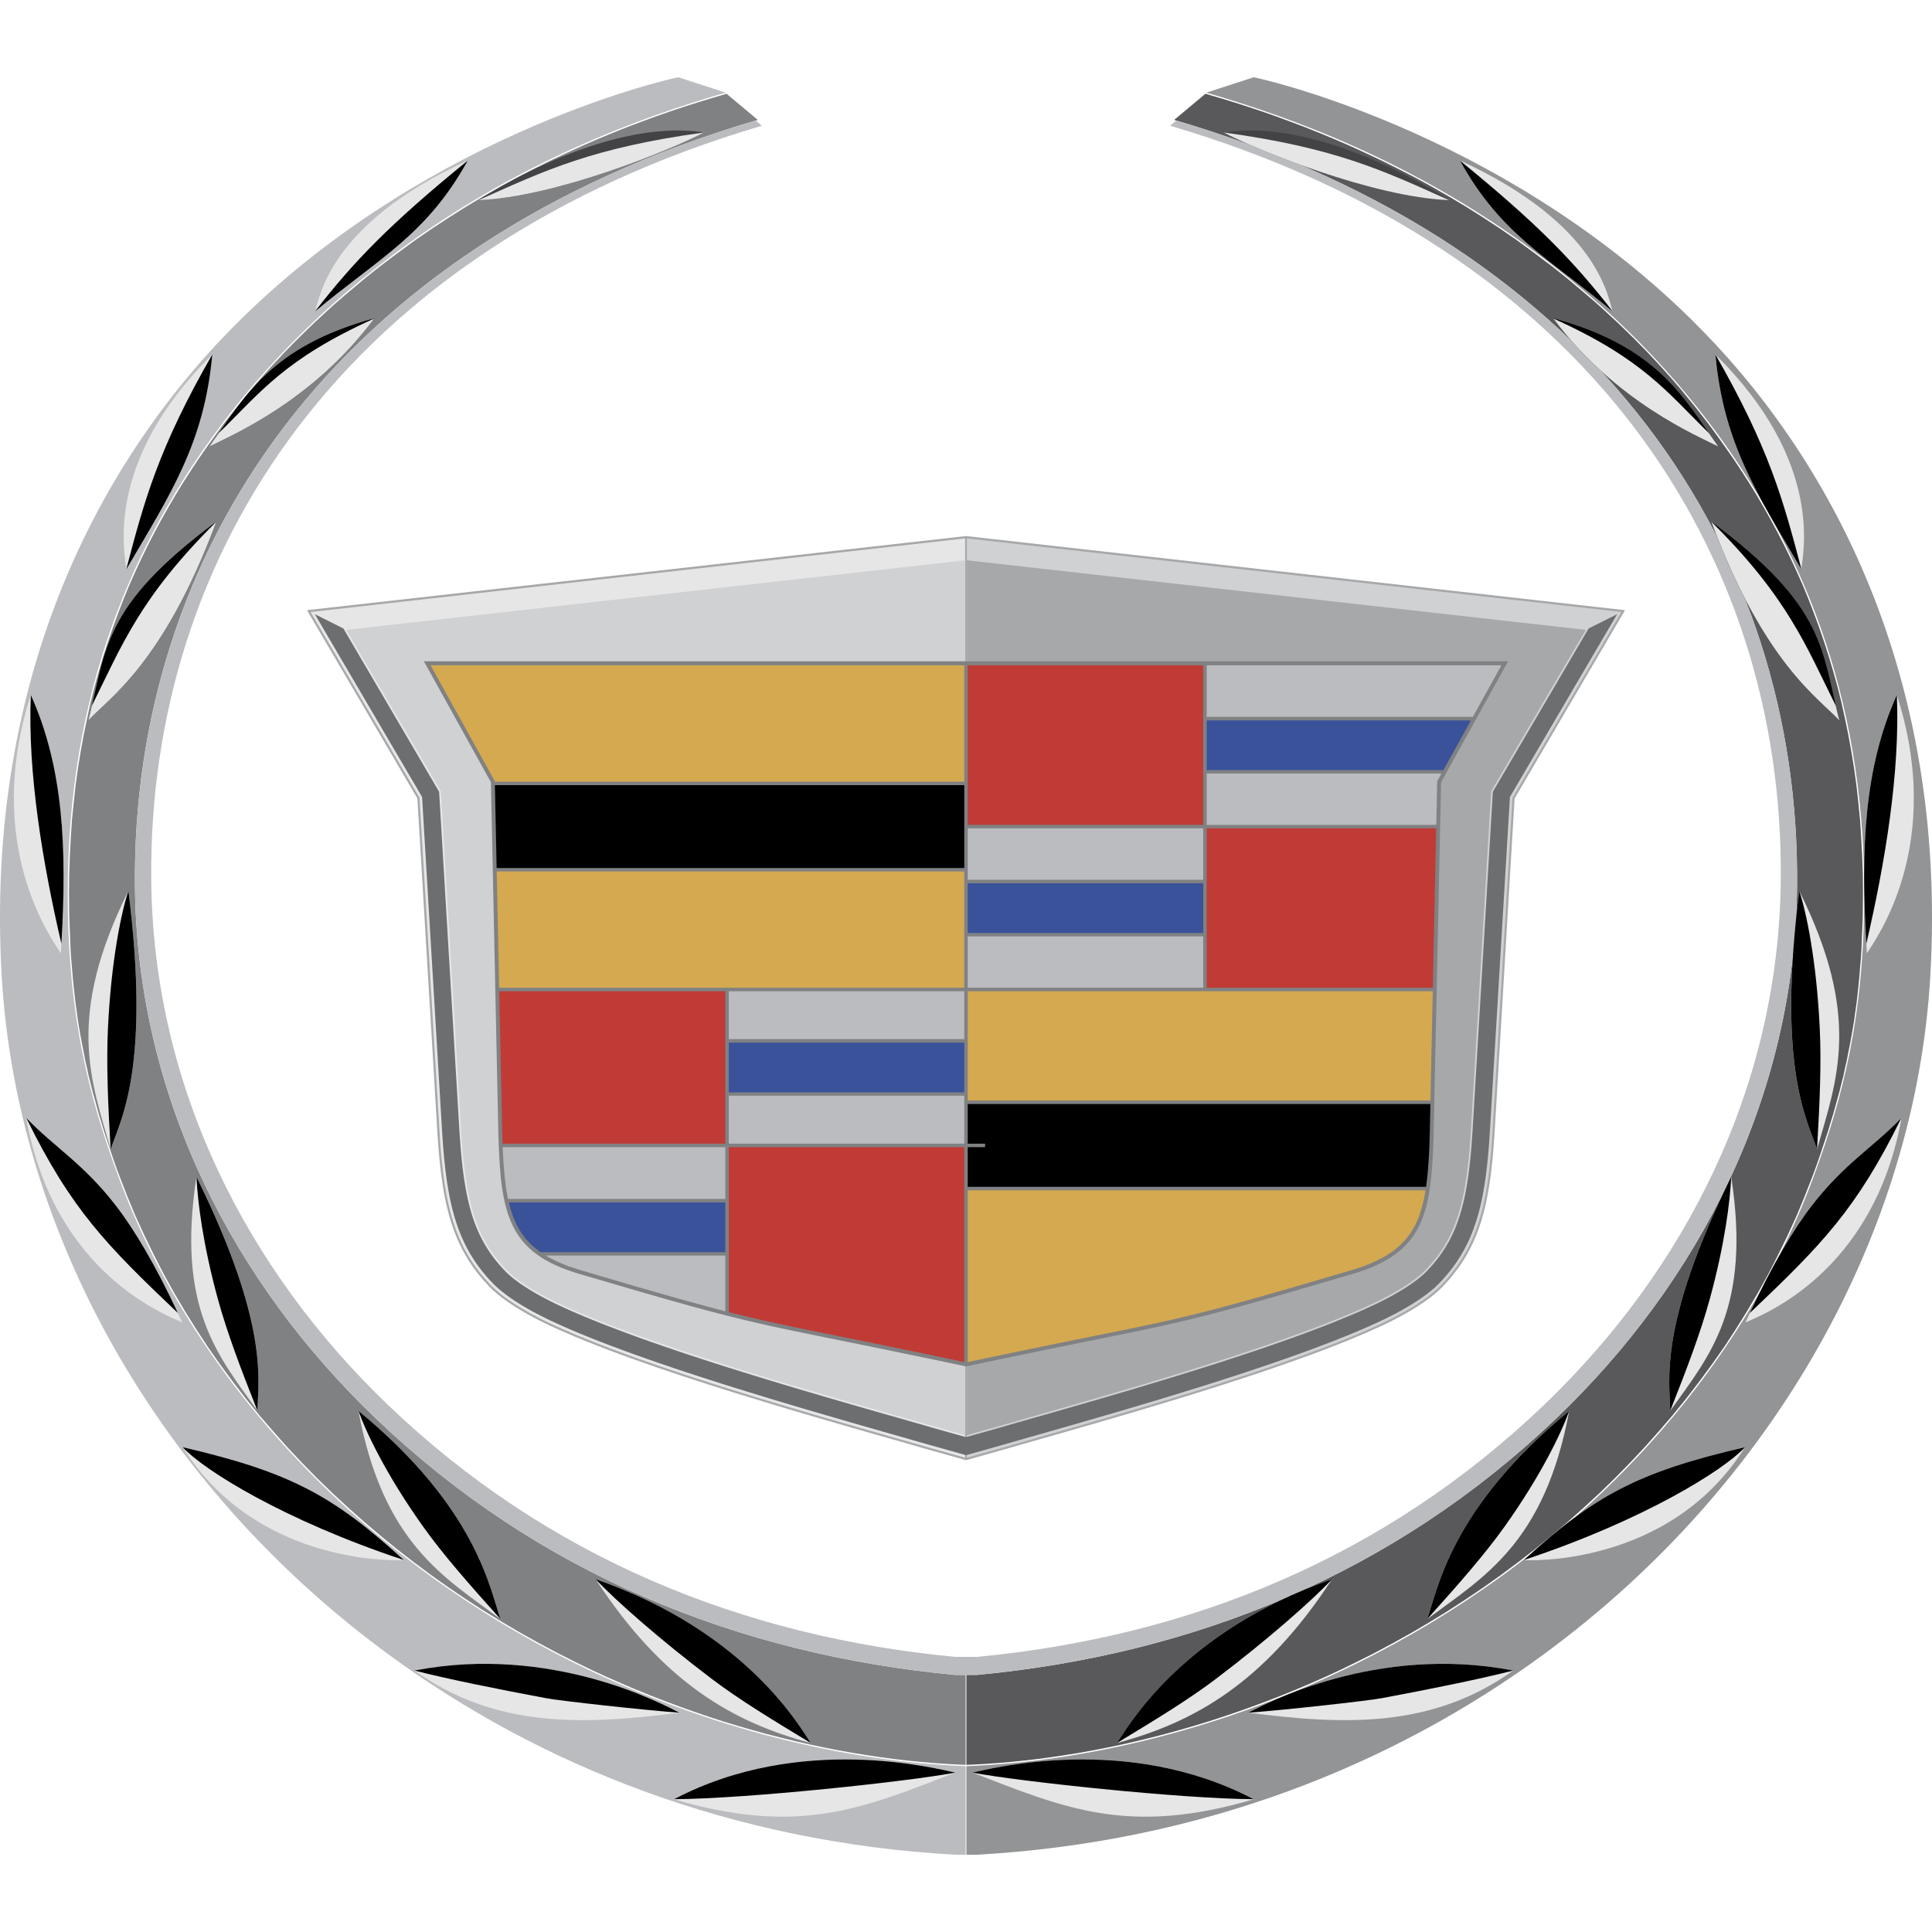 <svg xmlns="http://www.w3.org/2000/svg" width="50" height="50" viewBox="0 0 50 50" fill="none"><rect width="50" height="50" fill="white"></rect><path fill-rule="evenodd" clip-rule="evenodd" d="M25.01 43.346H25.288C30.906 42.816 36.061 40.729 40.258 36.724C43.961 33.191 46.457 28.387 46.508 22.92C46.586 14.361 41.453 6.35 30.388 3.103L31.197 2.426L31.318 2.462L31.636 2.556L31.969 2.658L32.31 2.768L32.663 2.885L33.025 3.012L33.393 3.148L33.777 3.293L34.165 3.448L34.562 3.613L34.966 3.788L35.373 3.975L35.792 4.173L36.21 4.382L36.639 4.603L37.066 4.837L37.494 5.083L37.928 5.342L38.361 5.615L38.8 5.902L39.238 6.203L39.67 6.519L39.826 6.636L39.983 6.755L40.144 6.875L40.299 6.998L40.456 7.123L40.612 7.249L40.765 7.378L40.919 7.508L41.076 7.641L41.233 7.775L41.388 7.912L41.54 8.05L41.691 8.191L41.848 8.334L41.998 8.479L42.15 8.626L42.302 8.776L42.451 8.928L42.604 9.082L42.75 9.238L42.9 9.397L43.046 9.558L43.193 9.722L43.338 9.887L43.484 10.056L43.624 10.227L43.766 10.4L43.908 10.576L44.048 10.755L44.189 10.936L44.325 11.119L44.461 11.305L44.667 11.596L44.873 11.891L45.071 12.192L45.267 12.498L45.459 12.81L45.644 13.127L45.826 13.449L46.002 13.777L46.174 14.111L46.341 14.451L46.501 14.797L46.657 15.148L46.804 15.506L46.944 15.87L47.081 16.241L47.21 16.617L47.333 17L47.448 17.39L47.559 17.787L47.659 18.191L47.749 18.601L47.835 19.019L47.912 19.443L47.982 19.874L48.043 20.313L48.093 20.76L48.138 21.214L48.168 21.675L48.193 22.144L48.21 22.621L48.214 23.105L48.21 23.598L48.204 23.851L48.193 24.099L48.183 24.344L48.174 24.584L48.158 24.821L48.138 25.055L48.119 25.285L48.098 25.512L48.073 25.736L48.048 25.957L48.017 26.175L47.988 26.391L47.952 26.605L47.916 26.816L47.877 27.025L47.835 27.232L47.796 27.439L47.749 27.644L47.706 27.847L47.654 28.049L47.605 28.25L47.549 28.45L47.494 28.65L47.438 28.849L47.377 29.048L47.318 29.247L47.252 29.446L47.186 29.645L47.12 29.844L47.052 30.044L46.98 30.245L46.905 30.447L46.703 30.965L46.491 31.476L46.259 31.981L46.017 32.478L45.766 32.969L45.498 33.452L45.216 33.928L44.925 34.396L44.623 34.857L44.305 35.31L43.977 35.755L43.641 36.192L43.293 36.621L42.931 37.041L42.563 37.454L42.184 37.857L41.796 38.252L41.399 38.638L40.99 39.015L40.577 39.383L40.155 39.742L39.726 40.091L39.288 40.43L38.845 40.76L38.392 41.081L37.933 41.391L37.471 41.691L36.997 41.981L36.523 42.26L36.04 42.529L35.555 42.788L35.062 43.035L34.69 43.216L34.313 43.39L33.934 43.558L33.556 43.719L33.179 43.873L32.796 44.022L32.417 44.162L32.039 44.297L31.662 44.425L31.285 44.548L30.908 44.663L30.529 44.772L30.156 44.875L29.784 44.971L29.411 45.062L29.044 45.145L28.676 45.223L28.309 45.295L27.946 45.36L27.583 45.419L27.226 45.473L26.873 45.52L26.521 45.561L26.171 45.598L25.823 45.628L25.485 45.651L25.147 45.669L25.01 45.674V43.346Z" fill="#59595B"></path><path fill-rule="evenodd" clip-rule="evenodd" d="M18.803 2.426L19.611 3.103C8.547 6.35 3.413 14.361 3.492 22.92C3.542 28.387 6.038 33.191 9.741 36.724C13.939 40.729 19.093 42.816 24.711 43.346H24.99V45.674L24.853 45.669L24.514 45.651L24.177 45.628L23.828 45.598L23.481 45.563L23.128 45.522L22.776 45.475L22.418 45.421L22.055 45.362L21.693 45.297L21.326 45.225L20.958 45.147L20.59 45.064L20.218 44.973L19.845 44.877L19.473 44.774L19.094 44.665L18.716 44.55L18.339 44.428L17.962 44.299L17.584 44.164L17.205 44.023L16.823 43.875L16.445 43.721L16.068 43.56L15.688 43.392L15.311 43.218L14.939 43.037L14.446 42.789L13.961 42.531L13.478 42.262L13.004 41.983L12.531 41.693L12.068 41.393L11.609 41.083L11.156 40.762L10.713 40.432L10.275 40.093L9.846 39.744L9.424 39.385L9.01 39.017L8.602 38.64L8.204 38.254L7.817 37.859L7.438 37.456L7.071 37.043L6.708 36.623L6.361 36.194L6.025 35.757L5.696 35.312L5.379 34.859L5.077 34.398L4.785 33.93L4.503 33.454L4.236 32.971L3.984 32.48L3.742 31.983L3.51 31.478L3.298 30.967L3.097 30.449L3.021 30.247L2.95 30.046L2.881 29.846L2.815 29.646L2.749 29.447L2.683 29.248L2.624 29.049L2.563 28.85L2.507 28.651L2.453 28.451L2.396 28.251L2.347 28.049L2.295 27.847L2.252 27.644L2.205 27.439L2.166 27.233L2.125 27.026L2.085 26.816L2.049 26.605L2.014 26.391L1.985 26.175L1.954 25.957L1.929 25.736L1.904 25.512L1.882 25.285L1.863 25.055L1.843 24.822L1.827 24.585L1.818 24.344L1.808 24.1L1.797 23.851L1.791 23.599L1.787 23.106L1.791 22.621L1.808 22.145L1.833 21.675L1.863 21.214L1.909 20.76L1.958 20.314L2.019 19.875L2.089 19.443L2.166 19.019L2.252 18.602L2.342 18.191L2.443 17.788L2.553 17.391L2.668 17.001L2.791 16.617L2.921 16.241L3.057 15.871L3.197 15.507L3.344 15.149L3.501 14.797L3.661 14.451L3.827 14.111L3.999 13.777L4.175 13.45L4.357 13.128L4.542 12.811L4.733 12.499L4.93 12.193L5.128 11.892L5.333 11.596L5.54 11.306L5.676 11.12L5.811 10.936L5.953 10.755L6.093 10.577L6.234 10.401L6.376 10.227L6.516 10.057L6.662 9.888L6.808 9.723L6.955 9.559L7.101 9.398L7.251 9.239L7.397 9.083L7.55 8.928L7.699 8.777L7.851 8.627L8.003 8.48L8.153 8.335L8.309 8.192L8.46 8.051L8.613 7.912L8.768 7.776L8.924 7.641L9.081 7.509L9.236 7.379L9.388 7.25L9.544 7.124L9.701 6.999L9.856 6.876L10.017 6.755L10.174 6.636L10.331 6.519L10.762 6.204L11.2 5.903L11.639 5.616L12.072 5.343L12.506 5.083L12.934 4.837L13.361 4.604L13.79 4.382L14.208 4.173L14.627 3.975L15.034 3.789L15.438 3.613L15.835 3.448L16.224 3.293L16.607 3.148L16.975 3.012L17.337 2.886L17.69 2.768L18.032 2.658L18.365 2.556L18.682 2.462L18.803 2.426Z" fill="#808183"></path><path fill-rule="evenodd" clip-rule="evenodd" d="M25.01 45.707H25.027C28.072 45.592 31.649 44.751 35.076 43.067C40.344 40.48 44.872 36.03 46.933 30.461C47.733 28.3 48.192 26.321 48.243 23.6C48.348 18.294 46.721 14.364 44.49 11.286C43.034 9.283 41.362 7.732 39.69 6.492C36.592 4.192 33.413 3.03 31.228 2.401L31.24 2.391L32.446 2C32.459 1.996 38.712 3.321 43.723 8.22C47.38 11.795 50.4 17.473 49.957 25.247C49.579 31.877 45.923 38.416 39.99 42.785C36.018 45.71 31.037 47.676 25.29 48H25.01V45.707H25.01Z" fill="#929496"></path><path fill-rule="evenodd" clip-rule="evenodd" d="M17.554 2L18.76 2.391L18.772 2.4C16.587 3.03 13.408 4.192 10.31 6.492C8.638 7.732 6.966 9.283 5.51 11.286C3.279 14.363 1.652 18.294 1.757 23.599C1.809 26.321 2.267 28.299 3.068 30.46C5.129 36.03 9.656 40.48 14.924 43.067C18.352 44.752 21.928 45.592 24.974 45.707H24.991V48H24.71C18.964 47.676 13.982 45.709 10.011 42.784C4.077 38.416 0.421 31.877 0.043 25.247C-0.4 17.473 2.62 11.795 6.277 8.22C11.288 3.321 17.541 1.996 17.554 2Z" fill="#BBBCBF"></path><path fill-rule="evenodd" clip-rule="evenodd" d="M25.991 37.511L26.201 37.45L26.424 37.386L26.662 37.318L26.912 37.247L27.175 37.172L27.45 37.094L27.735 37.012L28.029 36.927L28.333 36.84L28.643 36.749L28.962 36.656L29.285 36.561L29.614 36.463L29.948 36.363L30.284 36.261L30.623 36.158L30.963 36.053L31.304 35.946L31.644 35.838L31.983 35.728L32.32 35.618L32.655 35.506L32.985 35.394L33.311 35.28L33.63 35.167L33.944 35.053L34.25 34.939L34.549 34.824L34.838 34.709L35.117 34.594L35.386 34.479L35.643 34.364L35.781 34.301L35.915 34.236L36.044 34.172L36.17 34.107L36.291 34.041L36.409 33.975L36.521 33.909L36.63 33.843L36.733 33.777L36.833 33.711L36.929 33.643L37.019 33.576L37.105 33.508L37.188 33.438L37.265 33.368L37.336 33.298L37.421 33.206L37.502 33.116L37.58 33.024L37.654 32.929L37.727 32.834L37.796 32.736L37.862 32.636L37.925 32.533L37.985 32.429L38.042 32.323L38.096 32.214L38.148 32.103L38.196 31.99L38.241 31.874L38.283 31.756L38.324 31.636L38.361 31.513L38.395 31.388L38.427 31.26L38.458 31.129L38.485 30.995L38.511 30.858L38.535 30.718L38.558 30.574L38.578 30.427L38.597 30.276L38.614 30.121L38.63 29.962L38.645 29.798L38.658 29.63L38.67 29.458L38.682 29.281L39.198 20.662L42.055 15.791L25 13.873L7.945 15.791L10.802 20.662L11.318 29.281L11.329 29.458L11.342 29.63L11.355 29.798L11.37 29.962L11.386 30.121L11.403 30.276L11.422 30.427L11.443 30.574L11.465 30.718L11.488 30.858L11.514 30.995L11.542 31.129L11.573 31.261L11.605 31.388L11.639 31.513L11.677 31.636L11.717 31.757L11.759 31.874L11.805 31.99L11.852 32.103L11.904 32.214L11.958 32.323L12.015 32.429L12.075 32.533L12.138 32.636L12.204 32.736L12.273 32.834L12.345 32.93L12.42 33.024L12.498 33.116L12.579 33.206L12.665 33.298L12.735 33.368L12.813 33.438L12.895 33.508L12.981 33.576L13.072 33.643L13.167 33.711L13.267 33.777L13.371 33.843L13.479 33.909L13.591 33.975L13.709 34.041L13.83 34.107L13.956 34.172L14.086 34.236L14.219 34.301L14.357 34.364L14.614 34.479L14.883 34.594L15.162 34.709L15.451 34.824L15.75 34.939L16.056 35.053L16.369 35.167L16.69 35.28L17.015 35.394L17.346 35.506L17.679 35.618L18.017 35.728L18.356 35.838L18.697 35.946L19.037 36.053L19.377 36.158L19.716 36.261L20.052 36.363L20.385 36.463L20.715 36.561L21.039 36.656L21.356 36.749L21.668 36.84L21.971 36.927L22.265 37.012L22.551 37.094L22.825 37.172L23.088 37.247L23.339 37.318L23.576 37.386L23.798 37.45L24.009 37.511L25 37.789L25.991 37.511Z" fill="#A6A8AA"></path><path fill-rule="evenodd" clip-rule="evenodd" d="M19.557 3.119L19.717 3.254C8.869 6.452 3.836 14.339 3.914 22.767C3.963 28.15 6.41 32.881 10.041 36.36C14.156 40.303 19.21 42.358 24.718 42.88H25.283C30.791 42.358 35.844 40.303 39.959 36.36C43.59 32.881 46.037 28.15 46.086 22.767C46.164 14.339 41.131 6.452 30.283 3.254L30.444 3.119C41.47 6.377 46.587 14.375 46.508 22.919C46.457 28.386 43.962 33.191 40.258 36.724C36.061 40.728 30.906 42.816 25.288 43.346H24.712C19.093 42.816 13.939 40.728 9.742 36.724C6.038 33.191 3.543 28.386 3.493 22.919C3.414 14.375 8.53 6.377 19.557 3.119Z" fill="#BBBCBF"></path><path fill-rule="evenodd" clip-rule="evenodd" d="M4.728 37.453C7.521 38.099 8.639 38.718 10.452 40.373C10.458 40.38 6.696 40.596 4.728 37.453ZM4.717 34.225C4.325 34.042 1.401 32.973 0.677 28.929C1.414 29.697 2.148 30.103 2.991 31.192C3.514 31.867 4.081 32.838 4.717 34.225ZM1.574 24.671C1.349 24.314 -0.456 21.875 0.798 17.985C1.672 19.924 1.74 22.096 1.574 24.671ZM3.268 14.735C3.244 14.359 2.652 11.978 5.494 9.175C5.289 11.451 4.429 12.761 3.268 14.735ZM8.149 8.065C8.275 7.742 8.466 5.82 12.106 4.152C11.054 6.071 9.811 6.677 8.149 8.065Z" fill="#E6E6E7"></path><path fill-rule="evenodd" clip-rule="evenodd" d="M12.388 5.18C12.383 5.18 15.6 3.025 18.223 3.427C17.381 3.874 14.374 5.101 12.388 5.18Z" fill="#434244"></path><path fill-rule="evenodd" clip-rule="evenodd" d="M2.283 18.649C2.829 18.057 4.229 17.179 5.6 13.5C2.612 15.718 2.761 16.808 2.283 18.649ZM5.417 11.558C5.988 11.267 8.081 10.397 9.693 8.236C6.972 8.978 6.324 10.291 5.417 11.558Z" fill="black"></path><path fill-rule="evenodd" clip-rule="evenodd" d="M2.863 29.744C3.129 28.966 3.899 27.632 3.324 23.055C1.698 26.319 2.349 27.939 2.863 29.744ZM6.663 36.513C6.675 35.739 6.985 34.311 5.084 30.455C4.562 33.867 5.648 35.086 6.663 36.513ZM12.953 41.903C12.683 41.155 12.366 39.056 9.276 36.514C9.915 39.938 11.486 40.811 12.953 41.903ZM20.982 45.11C20.715 44.721 19.34 42.234 15.415 40.87C17.185 43.582 19.01 44.581 20.982 45.11ZM17.583 44.325C17.177 44.115 14.277 42.547 10.729 43.234C12.844 44.75 15.141 44.635 17.583 44.325ZM24.719 45.875C24.253 45.778 20.715 44.844 17.443 46.565C20.663 47.515 22.312 46.809 24.719 45.875Z" fill="#E6E6E7"></path><path fill-rule="evenodd" clip-rule="evenodd" d="M24.72 45.874C24.253 45.777 20.717 44.844 17.445 46.563C19.322 46.554 23.551 46.1 24.715 45.876C24.716 45.876 24.718 45.875 24.72 45.874ZM17.582 44.325C17.176 44.114 14.276 42.546 10.729 43.233L10.73 43.234C11.575 43.453 12.886 43.716 14.142 43.951C14.514 44.02 16.66 44.257 17.582 44.325ZM4.727 37.453C7.52 38.099 8.638 38.718 10.45 40.373C7.358 39.349 5.273 38.047 4.727 37.453ZM0.68 28.932C1.416 29.698 2.148 30.104 2.991 31.192C3.483 31.827 4.013 32.723 4.604 33.981C2.749 32.219 1.842 31.299 0.68 28.932ZM6.663 36.511C6.675 35.737 6.984 34.309 5.085 30.457C5.113 31.097 5.255 32.218 5.638 33.618C5.878 34.491 6.229 35.418 6.663 36.511ZM2.863 29.743C3.129 28.964 3.898 27.63 3.324 23.057C3.148 23.573 2.878 24.835 2.794 26.608C2.75 27.529 2.794 28.544 2.863 29.743ZM12.953 41.903C12.683 41.155 12.366 39.055 9.277 36.514C9.466 37.048 9.99 38.16 10.941 39.495C11.474 40.245 12.149 41.007 12.953 41.903C12.953 41.903 12.953 41.903 12.953 41.903ZM0.798 17.986C1.644 19.862 1.734 21.956 1.589 24.424C1.108 22.359 0.711 20.001 0.798 17.986Z" fill="black"></path><path fill-rule="evenodd" clip-rule="evenodd" d="M2.283 18.649C2.829 18.057 4.229 17.179 5.6 13.501C3.622 15.46 3.154 16.704 2.378 18.263C2.348 18.388 2.318 18.517 2.283 18.649ZM5.417 11.558C5.987 11.268 8.078 10.399 9.688 8.242C7.36 9.292 6.745 10.152 5.664 11.206C5.582 11.324 5.501 11.441 5.417 11.558Z" fill="#E6E6E7"></path><path fill-rule="evenodd" clip-rule="evenodd" d="M20.982 45.109C20.715 44.72 19.34 42.233 15.415 40.869L15.419 40.876C15.933 41.42 17.081 42.435 18.428 43.455C19.143 43.996 20 44.515 20.98 45.108L20.982 45.109ZM3.268 14.735V14.731C3.736 12.951 4.1 11.604 5.492 9.177L5.494 9.176C5.289 11.451 4.429 12.761 3.268 14.735ZM8.148 8.065V8.064C9.169 6.751 10.083 5.805 12.104 4.156C11.052 6.071 9.81 6.678 8.148 8.065Z" fill="black"></path><path fill-rule="evenodd" clip-rule="evenodd" d="M12.388 5.18L12.39 5.179C14.127 4.4 15.335 3.825 18.221 3.428C17.378 3.875 14.373 5.101 12.388 5.18ZM45.161 37.453C42.367 38.1 41.25 38.719 39.437 40.374C39.431 40.38 43.192 40.597 45.161 37.453ZM45.172 34.226C45.564 34.043 48.487 32.974 49.212 28.93C48.475 29.698 47.741 30.104 46.897 31.193C46.374 31.868 45.808 32.839 45.172 34.226ZM48.315 24.672C48.539 24.315 50.344 21.876 49.09 17.986C48.217 19.925 48.149 22.096 48.315 24.672ZM46.62 14.736C46.645 14.36 47.237 11.979 44.395 9.176C44.6 11.452 45.459 12.761 46.62 14.736ZM41.74 8.066C41.614 7.743 41.423 5.821 37.782 4.153C38.835 6.071 40.077 6.678 41.74 8.066Z" fill="#E6E6E7"></path><path fill-rule="evenodd" clip-rule="evenodd" d="M37.5 5.18C37.505 5.18 34.289 3.025 31.666 3.427C32.507 3.874 35.515 5.101 37.5 5.18Z" fill="#434244"></path><path fill-rule="evenodd" clip-rule="evenodd" d="M47.605 18.649C47.06 18.057 45.659 17.179 44.288 13.5C47.276 15.718 47.127 16.808 47.605 18.649ZM44.471 11.558C43.901 11.267 41.807 10.397 40.195 8.236C42.917 8.978 43.564 10.291 44.471 11.558Z" fill="black"></path><path fill-rule="evenodd" clip-rule="evenodd" d="M47.025 29.744C46.759 28.966 45.989 27.632 46.564 23.055C48.19 26.319 47.539 27.939 47.025 29.744ZM43.225 36.513C43.214 35.739 42.903 34.311 44.804 30.455C45.326 33.867 44.24 35.086 43.225 36.513ZM36.935 41.903C37.205 41.155 37.522 39.056 40.611 36.514C39.973 39.938 38.402 40.811 36.935 41.903ZM28.906 45.11C29.174 44.721 30.548 42.234 34.473 40.87C32.703 43.582 30.878 44.581 28.906 45.11ZM32.306 44.325C32.711 44.115 35.611 42.547 39.16 43.234C37.045 44.75 34.747 44.635 32.306 44.325ZM25.169 45.875C25.635 45.778 29.173 44.844 32.445 46.565C29.224 47.515 27.576 46.809 25.169 45.875Z" fill="#E6E6E7"></path><path fill-rule="evenodd" clip-rule="evenodd" d="M25.169 45.874C25.635 45.777 29.171 44.844 32.443 46.563C30.567 46.554 26.338 46.1 25.173 45.876L25.169 45.874ZM32.306 44.325C32.712 44.114 35.612 42.546 39.16 43.233L39.158 43.234C38.313 43.453 37.003 43.716 35.747 43.951C35.374 44.02 33.229 44.257 32.306 44.325ZM45.161 37.453C42.368 38.099 41.25 38.718 39.438 40.373C42.53 39.349 44.615 38.047 45.161 37.453ZM49.208 28.932C48.472 29.698 47.74 30.104 46.897 31.192C46.405 31.827 45.875 32.723 45.285 33.981C47.14 32.219 48.046 31.299 49.208 28.932ZM43.225 36.511C43.214 35.737 42.904 34.309 44.803 30.457C44.775 31.097 44.633 32.218 44.249 33.618C44.01 34.491 43.658 35.418 43.225 36.511ZM47.025 29.743C46.759 28.964 45.99 27.63 46.564 23.057C46.74 23.573 47.01 24.835 47.095 26.608C47.139 27.529 47.095 28.544 47.025 29.743ZM36.935 41.903C37.205 41.155 37.522 39.055 40.611 36.514C40.422 37.048 39.898 38.16 38.948 39.495C38.414 40.245 37.739 41.007 36.935 41.903ZM49.09 17.986C48.244 19.862 48.155 21.956 48.3 24.424C48.78 22.359 49.177 20.001 49.09 17.986Z" fill="black"></path><path fill-rule="evenodd" clip-rule="evenodd" d="M47.605 18.649C47.059 18.057 45.659 17.179 44.288 13.501C46.266 15.46 46.734 16.704 47.51 18.263C47.539 18.388 47.57 18.517 47.605 18.649ZM44.471 11.558C43.901 11.268 41.81 10.399 40.199 8.242C42.528 9.292 43.143 10.152 44.224 11.206C44.305 11.324 44.387 11.441 44.471 11.558Z" fill="#E6E6E7"></path><path fill-rule="evenodd" clip-rule="evenodd" d="M28.906 45.109C29.174 44.72 30.548 42.233 34.473 40.869L34.469 40.876C33.956 41.42 32.807 42.435 31.46 43.455C30.745 43.996 29.888 44.515 28.909 45.108L28.906 45.109ZM46.62 14.735L46.62 14.731C46.153 12.951 45.788 11.604 44.396 9.177L44.395 9.176C44.6 11.451 45.459 12.761 46.62 14.735ZM41.74 8.065L41.74 8.064C40.719 6.751 39.804 5.805 37.784 4.156C38.837 6.071 40.078 6.678 41.74 8.065Z" fill="black"></path><path fill-rule="evenodd" clip-rule="evenodd" d="M37.5 5.18L37.499 5.179C35.762 4.4 34.553 3.825 31.667 3.428C32.51 3.875 35.515 5.101 37.5 5.18ZM24.977 13.934L8.037 15.839L10.857 20.647L11.374 29.279L11.385 29.456L11.397 29.628L11.411 29.795L11.425 29.959L11.442 30.117L11.459 30.271L11.477 30.421L11.498 30.568L11.52 30.711L11.543 30.85L11.569 30.986L11.597 31.119L11.627 31.249L11.659 31.375L11.693 31.499L11.73 31.621L11.77 31.74L11.812 31.856L11.856 31.97L11.904 32.082L11.954 32.191L12.007 32.299L12.064 32.404L12.123 32.506L12.185 32.607L12.251 32.706L12.319 32.802L12.39 32.897L12.464 32.99L12.54 33.081L12.621 33.17L12.705 33.26L12.774 33.329L12.85 33.398L12.93 33.466L13.015 33.533L13.104 33.6L13.199 33.666L13.297 33.732L13.4 33.797L13.508 33.863L13.619 33.928L13.736 33.994L13.857 34.058L13.982 34.123L14.11 34.188L14.243 34.252L14.38 34.315L14.636 34.429L14.905 34.544L15.184 34.658L15.472 34.773L15.77 34.888L16.075 35.001L16.389 35.116L16.708 35.229L17.033 35.342L17.363 35.454L17.697 35.566L18.034 35.677L18.373 35.786L18.713 35.894L19.054 36.001L19.394 36.106L19.732 36.21L20.069 36.311L20.402 36.411L20.73 36.508L21.054 36.604L21.372 36.697L21.683 36.787L21.986 36.874L22.281 36.96L22.566 37.041L22.84 37.119L23.103 37.195L23.354 37.266L23.591 37.334L23.814 37.398L24.024 37.458L24.977 37.726V13.934Z" fill="#E6E6E7"></path><path fill-rule="evenodd" clip-rule="evenodd" d="M25.977 37.458L26.187 37.398L26.41 37.333L26.647 37.266L26.898 37.194L27.16 37.119L27.435 37.041L27.72 36.959L28.014 36.874L28.317 36.787L28.628 36.696L28.946 36.604L29.27 36.508L29.599 36.411L29.932 36.311L30.268 36.209L30.607 36.106L30.947 36.001L31.287 35.894L31.628 35.786L31.966 35.676L32.303 35.566L32.638 35.454L32.967 35.342L33.293 35.229L33.612 35.115L33.925 35.001L34.231 34.887L34.529 34.773L34.817 34.658L35.096 34.544L35.364 34.429L35.621 34.315L35.758 34.251L35.891 34.187L36.02 34.123L36.144 34.058L36.265 33.993L36.382 33.928L36.493 33.863L36.601 33.797L36.704 33.731L36.802 33.666L36.896 33.599L36.986 33.533L37.071 33.465L37.151 33.397L37.227 33.329L37.296 33.26L37.381 33.17L37.46 33.081L37.537 32.989L37.611 32.896L37.682 32.802L37.75 32.706L37.815 32.607L37.878 32.505L37.937 32.404L37.993 32.298L38.047 32.191L38.097 32.082L38.145 31.97L38.189 31.855L38.231 31.739L38.27 31.62L38.307 31.498L38.342 31.375L38.374 31.248L38.403 31.118L38.431 30.985L38.457 30.85L38.48 30.71L38.502 30.568L38.523 30.421L38.542 30.271L38.559 30.117L38.575 29.958L38.59 29.795L38.603 29.627L38.615 29.456L38.626 29.279L39.143 20.647L41.964 15.838L25.023 13.934V37.726L25.977 37.458ZM24.978 14.5L8.959 16.301L11.409 20.478L11.934 29.244C12.046 31.119 12.313 32.042 13.107 32.867C13.374 33.145 13.91 33.482 14.612 33.802C17.193 34.978 22.033 36.295 24.178 36.916L24.978 37.141V14.5Z" fill="#D0D1D3"></path><path fill-rule="evenodd" clip-rule="evenodd" d="M25.823 36.917C27.967 36.296 32.807 34.978 35.389 33.802C36.091 33.483 36.626 33.146 36.894 32.867C37.687 32.043 37.954 31.12 38.067 29.244L38.591 20.478L41.041 16.301L25.023 14.5V37.142L25.823 36.917Z" fill="#A6A8AA"></path><path fill-rule="evenodd" clip-rule="evenodd" d="M25 35.362L24.2 35.194C19.346 34.178 19.903 34.419 14.988 32.967C13.16 32.427 12.961 31.433 12.899 29.414L12.705 20.244L10.971 17.115H39.029L37.295 20.244L37.101 29.414C37.039 31.433 36.84 32.426 35.012 32.967C30.097 34.419 30.654 34.178 25.8 35.194L25 35.362Z" fill="#808183"></path><path fill-rule="evenodd" clip-rule="evenodd" d="M37.018 28.572L37 29.412L36.987 29.777L36.968 30.118L36.941 30.436L36.907 30.715H25.045V29.688H25.494V29.599H25.045V28.572H37.018ZM12.853 22.464L12.808 20.32H24.955V22.464H12.853Z" fill="black"></path><path fill-rule="evenodd" clip-rule="evenodd" d="M36.893 30.805L36.858 31.004L36.797 31.256L36.722 31.488L36.629 31.7L36.516 31.894L36.383 32.072L36.225 32.236L36.041 32.386L35.828 32.524L35.581 32.65L35.301 32.766L34.982 32.87L34.538 33.001L34.123 33.123L33.736 33.237L33.376 33.341L33.039 33.438L32.725 33.528L32.43 33.611L32.155 33.688L31.895 33.759L31.649 33.825L31.415 33.887L31.192 33.944L30.977 33.999L30.768 34.05L30.563 34.099L30.36 34.146L30.158 34.192L29.954 34.237L29.745 34.282L29.531 34.327L29.309 34.374L29.077 34.421L28.833 34.471L28.576 34.523L28.302 34.578L28.011 34.637L27.7 34.7L27.367 34.768L27.011 34.841L26.629 34.919L26.219 35.004L25.779 35.096L25.045 35.25V30.805H36.893ZM37.08 25.653L37.02 28.481H25.045V25.653H37.08ZM12.806 20.23L12.805 20.217L11.143 17.217H24.955V20.23H12.806ZM12.918 25.563L12.855 22.553H24.955V25.563H12.918Z" fill="#D4A950"></path><path fill-rule="evenodd" clip-rule="evenodd" d="M25.045 24.145V22.86H31.14V24.145H25.045ZM38.067 18.645L37.354 19.931H31.229V18.645H38.067ZM24.955 26.983V28.27H18.861V26.983H24.955ZM13.987 32.405L13.959 32.387L13.775 32.237L13.617 32.074L13.484 31.896L13.372 31.701L13.279 31.489L13.203 31.257L13.169 31.119H18.771V32.405H13.987Z" fill="#3A529A"></path><path fill-rule="evenodd" clip-rule="evenodd" d="M25.045 22.768V21.436H31.139V22.768H25.045ZM31.139 25.563H25.045V24.234H31.139V25.563ZM37.304 20.019L37.194 20.217L37.171 21.346H31.229V20.019H37.304ZM31.229 17.217H38.857L38.117 18.553H31.229V17.217ZM24.955 28.358V29.598H18.861V28.358H24.955ZM18.861 25.653H24.955V26.892H18.861V25.653ZM13.148 31.028L13.142 31.004L13.094 30.731L13.059 30.436L13.032 30.118L13.013 29.777L13.01 29.688H18.771V31.028H13.148ZM18.771 33.935L18.585 33.887L18.351 33.825L18.105 33.759L17.846 33.688L17.569 33.611L17.275 33.528L16.961 33.438L16.624 33.341L16.264 33.237L15.877 33.123L15.462 33.001L15.018 32.87L14.699 32.766L14.418 32.65L14.173 32.524L14.126 32.494H18.771V33.935Z" fill="#BBBCBF"></path><path fill-rule="evenodd" clip-rule="evenodd" d="M37.169 21.436L37.082 25.563H31.229V21.436H37.169ZM25.045 17.217H31.139V21.346H25.045V17.217ZM13.007 29.598L13 29.412L12.92 25.653H18.771V29.598H13.007ZM24.955 35.25L24.221 35.096L23.781 35.004L23.371 34.919L22.989 34.841L22.632 34.768L22.3 34.7L21.989 34.637L21.698 34.578L21.424 34.523L21.167 34.471L20.923 34.421L20.691 34.374L20.469 34.327L20.255 34.282L20.047 34.237L19.842 34.192L19.64 34.146L19.437 34.099L19.232 34.05L19.023 33.999L18.861 33.958V29.688H24.955V35.25Z" fill="#C03B35"></path><path fill-rule="evenodd" clip-rule="evenodd" d="M25.958 37.391L26.167 37.331L26.39 37.267L26.627 37.199L26.878 37.128L27.141 37.053L27.416 36.974L27.701 36.893L27.995 36.808L28.298 36.72L28.609 36.63L28.927 36.537L29.25 36.442L29.579 36.344L29.912 36.245L30.248 36.143L30.586 36.039L30.926 35.934L31.266 35.828L31.606 35.719L31.945 35.61L32.282 35.5L32.615 35.388L32.945 35.276L33.269 35.163L33.589 35.05L33.901 34.936L34.207 34.822L34.504 34.708L34.791 34.594L35.069 34.48L35.337 34.365L35.592 34.251L35.728 34.188L35.861 34.125L35.988 34.061L36.112 33.997L36.232 33.933L36.348 33.867L36.458 33.803L36.565 33.738L36.666 33.673L36.763 33.608L36.856 33.543L36.944 33.477L37.027 33.411L37.106 33.345L37.18 33.278L37.247 33.211L37.33 33.123L37.409 33.034L37.485 32.945L37.557 32.853L37.627 32.761L37.694 32.666L37.758 32.568L37.819 32.469L37.877 32.369L37.932 32.266L37.985 32.16L38.035 32.053L38.081 31.942L38.126 31.83L38.166 31.715L38.206 31.598L38.242 31.478L38.276 31.355L38.308 31.23L38.337 31.102L38.364 30.971L38.39 30.836L38.413 30.698L38.435 30.556L38.456 30.41L38.474 30.261L38.492 30.108L38.507 29.95L38.522 29.788L38.535 29.621L38.547 29.449L38.559 29.273L39.077 20.625L41.852 15.895L41.114 16.264L38.635 20.49L38.111 29.245L38.099 29.419L38.088 29.587L38.075 29.749L38.061 29.907L38.045 30.06L38.029 30.208L38.011 30.351L37.992 30.49L37.971 30.625L37.948 30.756L37.924 30.882L37.899 31.006L37.871 31.125L37.842 31.24L37.811 31.352L37.778 31.462L37.743 31.567L37.705 31.671L37.666 31.772L37.625 31.869L37.581 31.965L37.535 32.058L37.486 32.149L37.434 32.238L37.38 32.325L37.324 32.411L37.265 32.495L37.203 32.578L37.138 32.658L37.071 32.739L37 32.818L36.926 32.897L36.871 32.951L36.811 33.006L36.744 33.063L36.672 33.12L36.593 33.178L36.51 33.237L36.421 33.296L36.328 33.356L36.229 33.416L36.125 33.477L36.016 33.538L35.903 33.599L35.785 33.66L35.664 33.721L35.538 33.781L35.408 33.841L35.158 33.953L34.897 34.064L34.624 34.176L34.341 34.289L34.048 34.401L33.746 34.514L33.438 34.627L33.121 34.739L32.799 34.851L32.473 34.962L32.141 35.072L31.807 35.182L31.47 35.291L31.132 35.398L30.793 35.504L30.455 35.609L30.118 35.712L29.783 35.813L29.451 35.913L29.124 36.01L28.8 36.105L28.484 36.198L28.174 36.288L27.871 36.375L27.577 36.46L27.293 36.541L27.019 36.62L26.756 36.694L26.505 36.766L26.267 36.834L26.044 36.898L25.835 36.959L25 37.193L24.165 36.959L23.956 36.898L23.733 36.834L23.495 36.766L23.244 36.694L22.981 36.62L22.707 36.541L22.422 36.46L22.128 36.375L21.826 36.288L21.516 36.198L21.199 36.105L20.876 36.01L20.548 35.913L20.216 35.813L19.882 35.712L19.545 35.609L19.207 35.504L18.868 35.398L18.53 35.291L18.193 35.182L17.858 35.072L17.527 34.962L17.201 34.851L16.878 34.739L16.562 34.627L16.253 34.514L15.952 34.401L15.659 34.289L15.376 34.176L15.103 34.064L14.842 33.953L14.593 33.841L14.463 33.781L14.336 33.721L14.214 33.66L14.097 33.599L13.984 33.538L13.875 33.477L13.771 33.416L13.672 33.356L13.579 33.296L13.49 33.237L13.407 33.178L13.328 33.12L13.256 33.063L13.19 33.006L13.129 32.951L13.074 32.897L13 32.818L12.93 32.739L12.862 32.658L12.797 32.578L12.735 32.495L12.676 32.411L12.62 32.326L12.566 32.238L12.514 32.149L12.465 32.058L12.419 31.965L12.375 31.869L12.333 31.772L12.294 31.672L12.257 31.568L12.221 31.462L12.188 31.352L12.157 31.24L12.128 31.125L12.101 31.006L12.075 30.882L12.051 30.756L12.029 30.625L12.008 30.49L11.989 30.352L11.97 30.208L11.954 30.06L11.939 29.907L11.925 29.749L11.912 29.587L11.9 29.419L11.888 29.245L11.364 20.49L8.886 16.264L8.148 15.895L10.923 20.625L11.441 29.273L11.452 29.449L11.464 29.621L11.478 29.788L11.492 29.95L11.508 30.108L11.525 30.261L11.544 30.41L11.564 30.556L11.586 30.698L11.61 30.836L11.635 30.971L11.663 31.102L11.692 31.231L11.724 31.355L11.758 31.478L11.794 31.598L11.833 31.716L11.874 31.83L11.918 31.942L11.965 32.053L12.015 32.16L12.067 32.266L12.122 32.369L12.181 32.469L12.242 32.569L12.306 32.666L12.373 32.761L12.443 32.853L12.516 32.945L12.591 33.034L12.67 33.123L12.753 33.211L12.82 33.278L12.894 33.345L12.973 33.411L13.056 33.477L13.144 33.543L13.236 33.608L13.334 33.673L13.435 33.738L13.542 33.803L13.652 33.867L13.768 33.933L13.888 33.997L14.012 34.061L14.139 34.125L14.271 34.188L14.408 34.251L14.663 34.365L14.93 34.48L15.209 34.594L15.496 34.708L15.793 34.822L16.098 34.936L16.411 35.05L16.73 35.163L17.055 35.276L17.384 35.388L17.718 35.5L18.054 35.61L18.393 35.719L18.733 35.828L19.074 35.934L19.413 36.039L19.752 36.143L20.088 36.245L20.421 36.344L20.749 36.442L21.073 36.537L21.391 36.63L21.701 36.72L22.005 36.808L22.299 36.893L22.584 36.974L22.858 37.053L23.121 37.128L23.372 37.199L23.609 37.267L23.832 37.331L24.042 37.391L25 37.66L25.958 37.391Z" fill="#6D6E70"></path></svg>
